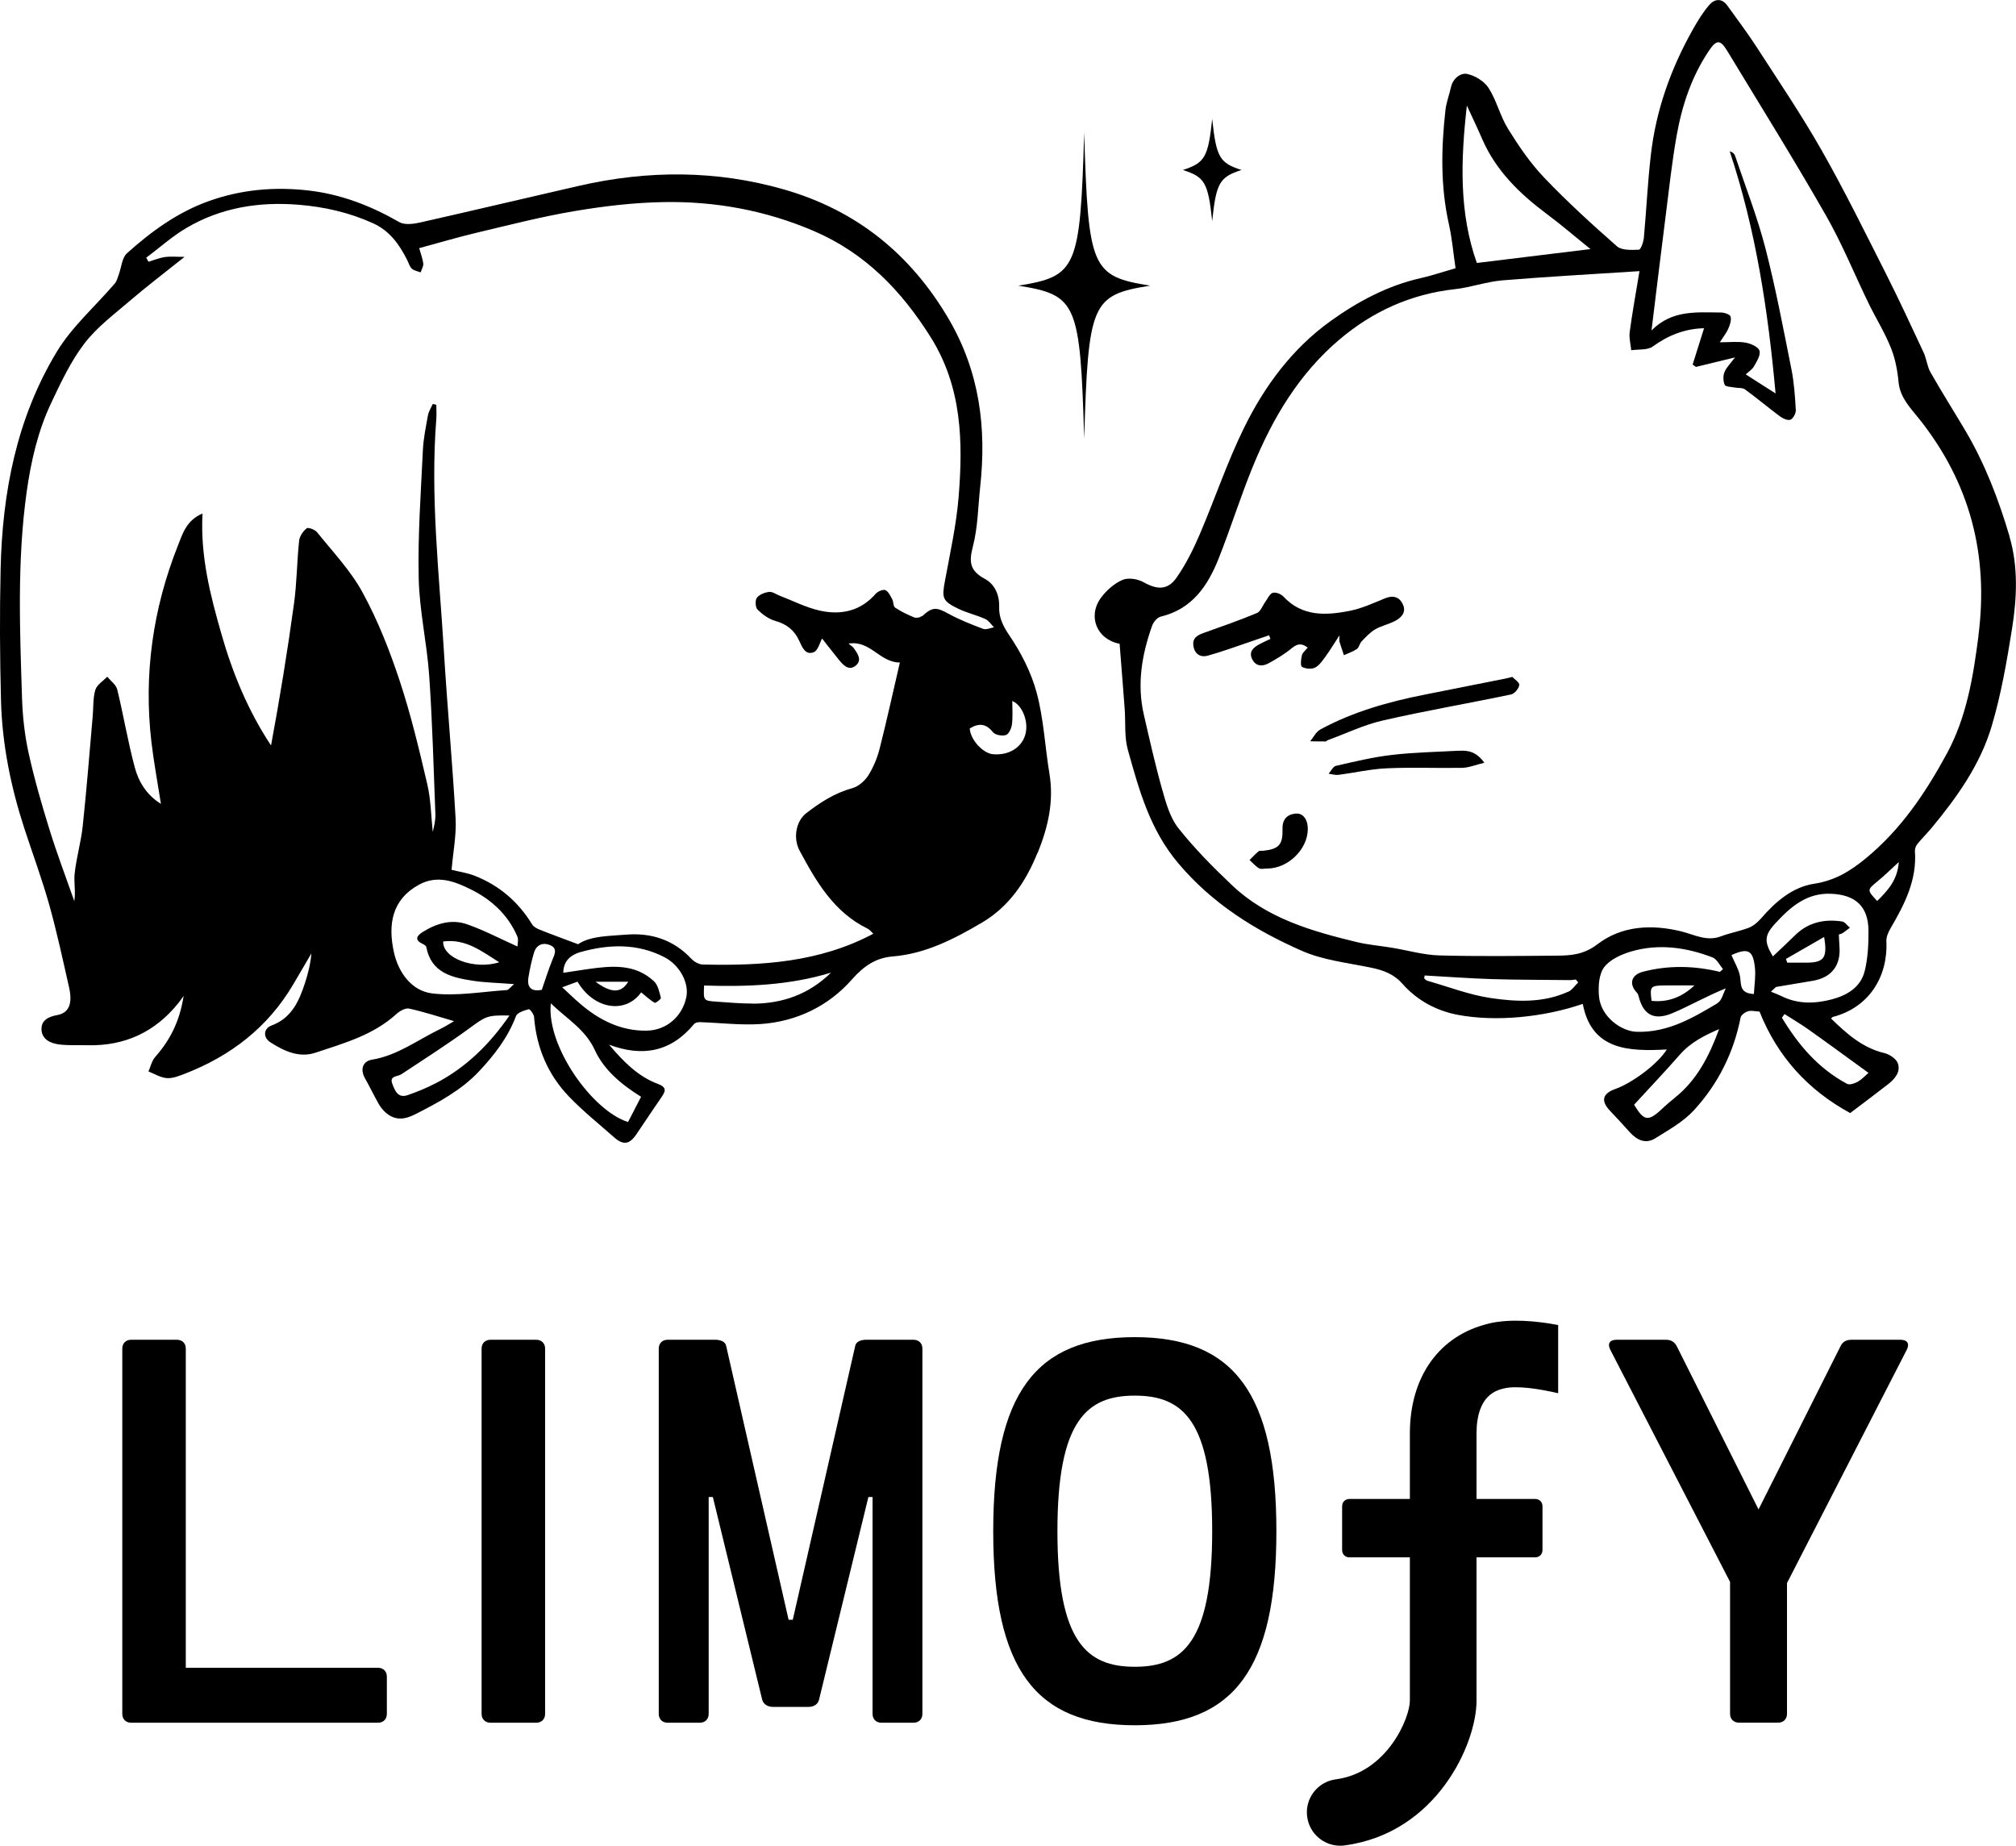<svg viewBox="0 0 261.29 239.2" xmlns="http://www.w3.org/2000/svg"><path d="m134.5 110.51c1.33-3.3 2.11-6.63 1.52-10.22-.58-3.49-.74-7.08-1.65-10.48-.7-2.64-2.02-5.21-3.56-7.48-.83-1.22-1.36-2.35-1.31-3.68.05-1.62-.63-2.97-1.84-3.62-1.91-1.03-2.11-2.13-1.58-4.15.66-2.5.68-5.17.96-7.78.84-7.66-.08-14.93-4.08-21.76-4.94-8.43-11.97-14.08-21.29-16.77-8.81-2.54-17.74-2.53-26.66-.48-6.86 1.57-13.71 3.2-20.58 4.75-.86.19-2 .34-2.69-.06-3.67-2.11-7.51-3.6-11.73-4.09-4.43-.51-8.76-.13-12.97 1.38-4.04 1.45-7.44 3.93-10.58 6.75-.65.58-.72 1.81-1.06 2.74-.15.4-.25.86-.51 1.17-2.54 2.97-5.59 5.62-7.56 8.91-5.18 8.59-7.03 18.2-7.25 28.13-.13 5.68-.1 11.36.05 17.04.15 5.7 1.29 11.25 3.06 16.66 1.07 3.26 2.26 6.48 3.19 9.78.99 3.54 1.77 7.15 2.58 10.75.47 2.09-.04 3.28-1.54 3.55-1.16.21-2.09.68-2.04 1.89.06 1.28 1.19 1.78 2.3 1.92 1.22.15 2.47.07 3.7.1 4.8.11 8.71-1.71 11.72-5.44.25-.31.47-.63.7-.95-.52 3.37-1.81 5.79-3.7 7.93-.43.49-.58 1.24-.86 1.86.78.3 1.55.79 2.36.86.75.06 1.56-.26 2.29-.54 5.99-2.31 10.84-6.03 14.13-11.63l2.34-3.99c-.12 1.36-.43 2.59-.82 3.8-.77 2.37-1.74 4.58-4.36 5.55-1.03.38-1.12 1.54-.14 2.17 1.76 1.12 3.71 2.06 5.84 1.35 3.7-1.23 7.5-2.28 10.5-5.02.43-.39 1.16-.8 1.64-.7 1.93.42 3.82 1.05 5.83 1.63-.59.34-1.18.72-1.82 1.03-2.9 1.4-5.51 3.42-8.81 3.96-1.23.2-1.55 1.28-.93 2.39.63 1.11 1.17 2.26 1.8 3.36.26.45.61.88 1.02 1.21 1.21.97 2.4.79 3.76.09 2.97-1.52 5.89-3.06 8.22-5.54 2-2.13 3.74-4.39 4.79-7.16.17-.46 1.05-.71 1.65-.89.13-.04.67.64.69 1.02.31 3.96 1.78 7.44 4.51 10.29 1.81 1.89 3.87 3.53 5.83 5.27 1.21 1.07 2 .97 2.9-.34 1.12-1.65 2.22-3.31 3.35-4.95.57-.82.44-1.24-.55-1.61-2.62-.98-4.5-2.94-6.32-5.08 4.33 1.62 8.02.95 11.02-2.68.14-.17.49-.25.74-.24 2.6.08 5.22.41 7.8.25 4.72-.3 8.89-2.33 11.94-5.81 1.55-1.76 3.14-2.78 5.22-2.95 4.3-.35 7.96-2.25 11.56-4.36 3.56-2.09 5.73-5.31 7.25-9.08zm-78.04 29.88c-1.17.61-2.39 1.11-3.64 1.54s-1.64-.6-1.97-1.46c-.41-1.08.65-.91 1.17-1.25 2.95-1.95 5.92-3.85 8.78-5.93 2.14-1.56 2.3-1.75 5.23-1.68-2.61 3.78-5.66 6.75-9.56 8.78zm10.62-17.72c-2.31-1.04-4.38-2.13-6.56-2.89-2.02-.7-4-.1-5.77 1.03-.68.43-1.1.98 0 1.5.19.09.47.25.5.42.64 3.35 3.3 3.95 6.02 4.37 1.6.25 3.23.27 5.36.44-.52.44-.72.76-.95.77-3.23.21-6.52.82-9.69.43-2.64-.33-4.35-2.7-4.93-5.31-.8-3.62-.28-6.86 3.27-8.79 2.41-1.31 4.7-.37 6.75.65 2.61 1.3 4.78 3.28 5.97 6.07.18.41.02.97.02 1.31zm-2.37 2.04c-3.25 1.01-7.37-.53-7.27-2.7 2.96-.38 5 1.29 7.27 2.7zm3.78 1.96c.18-1.1.41-2.2.74-3.26.33-1.05 1.25-1.3 2.12-.9.96.43.51 1.23.21 1.97-.49 1.22-.88 2.47-1.34 3.8-1.4.27-1.93-.35-1.73-1.61zm14.6 15.47c-.56 1.09-1.13 2.19-1.69 3.27-4.62-1.44-10.6-9.82-10.01-15.38 2.12 2.05 4.47 3.37 5.7 6.05 1.19 2.59 3.43 4.46 6 6.06zm5.86-12.89c-.52 2.45-2.53 4.27-5.12 4.32-3.33.06-6.16-1.36-8.65-3.5-.74-.63-1.43-1.31-2.31-2.12.77-.28 1.38-.51 1.98-.73 2.12 3.61 6.23 4.22 8.25 1.39.61.49 1.14.99 1.75 1.35.12.07.84-.49.81-.63-.2-.75-.37-1.66-.89-2.15-2.46-2.31-5.48-2.02-8.5-1.6-1.06.15-2.11.32-3.26.49 0-1.69 1.18-2.38 2.18-2.67 3.68-1.04 7.39-1.18 10.93.65 2 1.04 3.22 3.37 2.83 5.2zm-11.77-2.02h4.24c-.91 1.52-2.21 1.49-4.24 0zm20.38 2.83c-1.58 0-3.15-.14-4.73-.25-1.67-.12-1.67-.14-1.57-2.09 5.53.18 11.06-.02 16.45-1.67-2.83 2.78-6.26 4.02-10.15 4.02zm21.9-50.22c-.21.2-.72.28-.99.17-.85-.35-1.7-.76-2.46-1.27-.25-.17-.19-.75-.37-1.08-.24-.44-.5-1.01-.89-1.18-.31-.13-.97.16-1.25.47-1.96 2.25-4.5 2.79-7.22 2.19-1.8-.4-3.49-1.27-5.23-1.94-.46-.18-.94-.54-1.37-.49-.57.07-1.27.34-1.58.76-.25.34-.2 1.26.09 1.54.64.63 1.45 1.22 2.3 1.46 1.5.42 2.49 1.22 3.12 2.63.35.77.8 1.88 1.88 1.41.54-.23.76-1.22 1.06-1.76.59.75 1.35 1.74 2.14 2.71.57.71 1.3 1.54 2.21.81.89-.72.24-1.61-.3-2.34-.08-.11-.22-.19-.62-.52 2.86-.46 4 2.44 6.65 2.45-.9 3.87-1.7 7.53-2.62 11.16-.31 1.21-.81 2.42-1.47 3.47-.45.71-1.27 1.43-2.06 1.65-2.28.63-4.19 1.85-6.01 3.27-1.28 1-1.72 3.18-.83 4.84 2.16 4.02 4.43 7.96 8.79 10.09.29.14.51.44.76.67-6.97 3.71-14.49 4.17-22.11 3.99-.5-.01-1.11-.36-1.47-.74-2.32-2.47-5.19-3.4-8.5-3.13-2.25.19-4.55.15-6.19 1.24-1.81-.68-3.38-1.25-4.93-1.87-.38-.15-.82-.37-1.02-.7-1.8-2.94-4.28-5.07-7.49-6.32-.9-.35-1.88-.49-2.95-.75.2-2.35.64-4.53.52-6.67-.41-7.25-1.08-14.48-1.52-21.72-.61-10.01-1.77-20-.98-30.06.05-.6 0-1.21 0-1.82-.15-.04-.31-.07-.46-.11-.21.48-.52.95-.62 1.46-.27 1.51-.59 3.02-.66 4.54-.26 5.53-.67 11.07-.54 16.6.09 4.22 1.07 8.41 1.36 12.63.41 5.96.57 11.94.8 17.91.03.77-.15 1.55-.34 2.32-.22-2.06-.24-4.17-.71-6.18-1.05-4.5-2.13-9.02-3.58-13.41-1.29-3.9-2.82-7.79-4.78-11.39-1.54-2.85-3.86-5.28-5.91-7.84-.28-.35-1.16-.68-1.36-.52-.47.37-.92 1.03-.98 1.61-.29 2.7-.29 5.43-.66 8.12-.84 6.15-1.84 12.27-2.98 18.41-2.99-4.51-4.98-9.37-6.43-14.44-1.44-5.03-2.75-10.1-2.45-15.62-2.08.87-2.59 2.63-3.18 4.13-3.26 8.21-4.47 16.73-3.44 25.52.31 2.62.8 5.22 1.23 7.98-1.89-1.17-2.9-2.88-3.4-4.76-.89-3.32-1.45-6.72-2.26-10.05-.15-.63-.85-1.12-1.3-1.67-.53.56-1.33 1.04-1.54 1.7-.32 1.06-.24 2.25-.34 3.38-.42 4.77-.79 9.55-1.3 14.31-.22 2.05-.82 4.05-1.04 6.09-.13 1.14.15 2.33-.05 3.6-1.09-3.11-2.27-6.2-3.24-9.35-1-3.23-1.94-6.49-2.67-9.79-.51-2.3-.78-4.69-.86-7.05-.29-8.94-.65-17.89.59-26.79.56-4 1.46-7.95 3.2-11.61 1.25-2.64 2.52-5.35 4.27-7.65 1.61-2.11 3.83-3.77 5.87-5.52 2.18-1.87 4.47-3.61 7.13-5.73-1.1 0-1.84-.08-2.55.02-.72.11-1.41.4-2.12.61-.1-.17-.2-.35-.3-.52 1.73-1.29 3.35-2.76 5.2-3.85 4.46-2.63 9.37-3.43 14.5-3.02 3.36.27 6.6 1 9.69 2.4 2.15.97 3.41 2.73 4.42 4.74.2.39.32.86.62 1.15.28.26.75.33 1.14.48.12-.38.38-.78.34-1.15-.07-.62-.32-1.23-.53-1.99 2.45-.66 4.89-1.39 7.37-1.98 4.22-1 8.43-2.09 12.69-2.81 3.83-.65 7.72-1.11 11.6-1.18 6.72-.12 13.24 1.07 19.47 3.74 6.68 2.86 11.4 7.76 15.19 13.81 4.04 6.46 4.18 13.55 3.59 20.73-.3 3.62-1.1 7.2-1.76 10.78-.42 2.26-.36 2.63 1.72 3.64 1.12.54 2.36.82 3.5 1.33.45.2.76.71 1.13 1.08-.47.08-1.01.34-1.4.2-1.54-.58-3.09-1.19-4.53-1.98-1.55-.86-2.08-.87-3.38.34zm9.21 17.9c-1.31-.13-2.93-1.93-2.98-3.34 1.25-.76 2.15-.58 3.02.5.29.36 1.2.52 1.68.35.38-.13.71-.88.77-1.39.12-1 .04-2.02.04-3.01 1.22.47 2.1 2.51 1.74 4.15-.4 1.83-2.16 2.95-4.28 2.74z"/><path d="m260.46 69.54c-1.41-4.77-3.19-9.44-5.75-13.76-1.49-2.51-3.05-4.98-4.49-7.51-.45-.78-.52-1.77-.91-2.6-1.59-3.41-3.17-6.82-4.86-10.17-2.71-5.35-5.35-10.74-8.31-15.95-2.64-4.65-5.65-9.09-8.55-13.58-1.16-1.79-2.46-3.49-3.7-5.23-.75-1.05-1.7-.87-2.37-.08-.85.99-1.54 2.13-2.18 3.28-2.81 5.02-4.71 10.36-5.37 16.09-.42 3.58-.58 7.18-.91 10.77-.05.56-.4 1.55-.64 1.56-.96.04-2.23.1-2.85-.44-3.25-2.86-6.46-5.78-9.44-8.91-1.8-1.88-3.3-4.1-4.68-6.32-1.02-1.65-1.47-3.65-2.51-5.28-.56-.88-1.78-1.63-2.81-1.83-.8-.16-1.82.57-2.07 1.71-.22 1.01-.61 1.99-.72 3-.55 4.92-.65 9.83.44 14.72.42 1.86.58 3.77.87 5.75-1.7.49-3.1.97-4.54 1.29-4.33.98-8.18 3.06-11.7 5.59-4.93 3.55-8.52 8.4-11.17 13.8-2.19 4.46-3.78 9.22-5.74 13.8-.84 1.96-1.81 3.91-3.03 5.65-1.15 1.63-2.53 1.53-4.24.57-.76-.43-1.99-.63-2.74-.31-1.07.46-2.08 1.35-2.79 2.31-1.78 2.42-.53 5.42 2.41 5.97.22 2.81.45 5.63.66 8.46.13 1.77-.06 3.62.41 5.29 1.45 5.18 2.83 10.29 6.51 14.67 4.44 5.27 9.97 8.7 16.05 11.38 2.78 1.22 5.96 1.55 8.98 2.18 1.57.33 2.92.81 4.05 2.09 1.89 2.14 4.4 3.5 7.17 4.02 4.94.93 11.14.32 16.2-1.42 1.14 6.03 5.98 6.17 10.89 5.91-1.28 2.04-4.66 4.41-6.67 5.12-1.68.59-1.9 1.55-.7 2.81.88.92 1.74 1.87 2.59 2.81.92 1.01 2.05 1.54 3.27.78 1.76-1.1 3.67-2.16 5.04-3.66 3.11-3.39 5.14-7.44 6.04-12.01.07-.33.59-.7.98-.81.44-.12.96.02 1.47.05 2.32 5.82 6.27 10.17 11.75 13.15 1.65-1.25 3.28-2.47 4.89-3.72.88-.69 1.68-1.59 1.29-2.72-.2-.59-1.09-1.18-1.77-1.34-2.85-.68-4.88-2.53-6.89-4.47.1-.09.16-.19.24-.21 4.69-1.22 7.14-5.22 6.93-9.78-.03-.57.25-1.22.56-1.74 1.8-3.08 3.41-6.21 3.14-9.95-.02-.3.11-.68.3-.92.58-.72 1.25-1.37 1.85-2.09 3.3-3.98 6.31-8.2 7.79-13.18 1.23-4.12 1.97-8.41 2.65-12.68.63-3.95.81-8.02-.33-11.89zm-70.35-55.88c.78 1.69 1.41 3.01 1.99 4.35 1.79 4.12 4.87 7.11 8.4 9.74 1.91 1.42 3.71 2.98 5.64 4.53-5.05.62-9.91 1.21-14.73 1.8-2.31-6.52-2.1-13.23-1.29-20.43zm13.14 114.86c-3.22 1.47-6.66 1.32-10 .83-2.81-.41-5.52-1.47-8.27-2.25-.15-.04-.27-.2-.4-.31.02-.12.05-.25.07-.37 2.9.16 5.81.38 8.71.47 3.38.1 6.77.09 10.16.13.24 0 .47-.05.71-.08l.32.38c-.43.41-.79.98-1.3 1.22zm13.8 13.77c-.46.37-.92.75-1.35 1.15-2.07 1.99-2.57 1.93-3.91-.27 2.03-2.22 4.04-4.32 5.95-6.51 1.39-1.58 3.17-2.47 5.07-3.29-1.27 3.46-2.87 6.62-5.76 8.91zm5.58-12.29c-3.23 1.92-6.44 3.83-10.48 3.72-2.04-.05-4.68-1.97-4.91-4.6-.11-1.26-.02-2.85.67-3.77.76-1.01 2.24-1.67 3.53-2.05 3.56-1.03 7.11-.53 10.52.78.56.22.91.99 1.35 1.51-.13.12-.27.24-.4.36-3.32-.8-6.64-.88-9.95-.02-1.56.4-1.88 1.6-.79 2.74.12.12.18.32.22.49.6 2.37 2 3.15 4.4 2.13 2.27-.96 4.41-2.21 6.89-3.2-.34.65-.52 1.57-1.06 1.89zm-3.02-2.29c-1.65 1.56-3.47 2.21-5.55 2-.25-1.84-.14-1.97 1.54-2 1.3-.02 2.6 0 4.01 0zm7.72 1.11c-1.8-.08-1.66-1.09-1.79-2.15-.12-.97-.71-1.87-1.13-2.89 2.14-.97 2.8-.65 3.04 1.61.12 1.11-.07 2.26-.13 3.43zm14.84 10.22c-.43.37-.86.85-1.39 1.15-.4.22-1.06.45-1.39.27-3.71-1.98-6.32-5.05-8.44-8.57.11-.16.23-.31.34-.47 1.04.67 2.11 1.29 3.12 2.01 2.57 1.82 5.11 3.69 7.76 5.61zm-.49-13.2c-.51 2.1-2.28 3.15-4.24 3.67-2.16.57-4.37.65-6.47-.38-.47-.23-.96-.41-1.44-.61.22-.2.43-.41.65-.61 1.59-.27 3.18-.53 4.77-.8 2.43-.41 3.65-1.99 3.46-4.44-.04-.49-.05-.98-.08-1.56.18-.06.36-.09.5-.19.32-.21.62-.46.93-.69-.34-.28-.65-.76-1.02-.81-2.29-.34-4.39.11-6.1 1.8-.94.93-1.91 1.82-2.86 2.73-1.15-1.92-1.13-2.72.35-4.32 1.94-2.1 4.03-3.94 7.19-3.8 3.17.13 4.83 1.64 4.85 4.8.01 1.74-.08 3.54-.49 5.22zm-10.21-1.56c1.58-.91 3.17-1.82 4.95-2.85.46 2.7-.02 3.3-2.2 3.33-.86.01-1.72 0-2.58 0-.06-.16-.12-.32-.17-.49zm11.83-7.51c-1.35-1.45-1.33-1.42.11-2.61.82-.67 1.58-1.43 2.69-2.44-.18 2.4-1.48 3.72-2.81 5.06zm13.13-34.39c-.68 5.28-1.52 10.51-4.1 15.28-2.77 5.1-5.95 9.84-10.52 13.59-2.02 1.66-4 2.87-6.68 3.28-2.81.43-5 2.32-6.87 4.48-.43.49-.98.97-1.57 1.21-1.18.46-2.46.68-3.65 1.13-1.85.7-3.45-.23-5.12-.64-3.86-.95-7.73-.74-10.86 1.65-1.77 1.35-3.41 1.48-5.28 1.49-5.08.04-10.16.11-15.24-.03-2.04-.06-4.06-.65-6.09-.99-1.55-.26-3.13-.38-4.65-.75-5.82-1.41-11.57-3.06-16.07-7.31-2.47-2.34-4.89-4.78-7-7.44-1.08-1.36-1.6-3.24-2.09-4.97-.91-3.22-1.64-6.49-2.39-9.75-.91-3.93-.26-7.75 1.06-11.48.17-.49.66-1.1 1.11-1.21 4.1-.98 6.13-4.01 7.54-7.57 1.57-3.96 2.84-8.05 4.46-11.99 2.55-6.21 5.95-11.91 11.14-16.32 4.32-3.67 9.28-5.93 14.98-6.56 2.09-.23 4.13-.98 6.22-1.15 5.79-.48 11.6-.79 17.73-1.19-.49 2.96-.94 5.43-1.27 7.91-.1.76.13 1.56.2 2.34.95-.14 2.11.01 2.8-.49 2.05-1.49 4.24-2.31 6.64-2.36-.5 1.59-.99 3.15-1.48 4.71.14.1.29.2.43.3 1.59-.38 3.17-.77 5.06-1.23-.6.81-1.13 1.31-1.37 1.92-.19.48-.17 1.17.04 1.64.11.25.82.25 1.26.34.46.09 1.03 0 1.37.25 1.53 1.11 2.98 2.34 4.5 3.47.39.29 1.03.59 1.39.45.35-.14.72-.83.69-1.26-.1-1.77-.22-3.56-.57-5.3-1.05-5.25-2.04-10.53-3.38-15.71-1.04-4.02-2.57-7.92-3.9-11.87-.09-.28-.27-.52-.71-.63 3.38 10.17 4.96 20.57 5.94 31.37-1.45-.92-2.63-1.68-3.87-2.47.35-.33.84-.62 1.08-1.06.36-.63.89-1.48.7-2.02-.17-.51-1.14-.92-1.82-1.04-1.01-.17-2.07-.04-3.32-.04.42-.66.84-1.17 1.09-1.74.22-.49.43-1.11.31-1.59-.07-.27-.8-.53-1.24-.53-3.12-.01-6.34-.38-9.01 2.33.64-5.24 1.23-10.11 1.85-14.98.43-3.41.8-6.84 1.4-10.23.69-3.91 1.93-7.67 4.17-11.01 1.01-1.51 1.49-1.51 2.41.01 4.28 7.07 8.66 14.09 12.76 21.27 2.11 3.68 3.71 7.65 5.57 11.47.94 1.92 2.08 3.75 2.87 5.73.56 1.39.85 2.93.99 4.43.19 1.99 1.51 3.32 2.6 4.68 6.65 8.3 9.1 17.69 7.75 28.18z"/><path d="m171.85 85.01c.56-.77 1.05-1.59 1.75-2.66 0 .51-.03.65 0 .78.18.6.38 1.19.58 1.78.56-.26 1.17-.45 1.68-.8.29-.2.35-.71.61-.98.54-.56 1.09-1.17 1.75-1.56.79-.46 1.74-.66 2.56-1.08.83-.43 1.51-1.12 1.06-2.13-.44-.99-1.25-1.26-2.33-.82-1.49.61-2.99 1.31-4.56 1.62-3.09.61-6.17.78-8.62-1.86-.31-.33-1-.59-1.38-.47-.41.14-.65.76-.96 1.18-.36.49-.6 1.23-1.07 1.43-2.24.94-4.55 1.74-6.84 2.56-.85.3-1.58.65-1.4 1.74.17 1.05.94 1.48 1.83 1.24 1.96-.54 3.88-1.26 5.81-1.91.72-.24 1.44-.5 2.16-.74.06.16.12.32.18.47-.45.21-.91.41-1.35.65-.78.41-1.5.94-1.03 1.95.45.96 1.33 1.01 2.14.56 1.05-.58 2.1-1.2 3.01-1.96.75-.62 1.31-.65 2.06-.07-.3.37-.67.64-.75.98-.12.5-.22 1.37.01 1.51.45.26 1.24.33 1.69.1.57-.29.99-.94 1.4-1.49z"/><path d="m196 87.73c-.5.12-.69.17-.88.21-3.47.69-6.94 1.39-10.41 2.07-4.72.93-9.33 2.22-13.59 4.53-.55.3-.88 1.01-1.31 1.53.67 0 1.34.03 2.02.02.08 0 .15-.13.24-.16 2.39-.87 4.71-2 7.17-2.56 5.5-1.26 11.08-2.21 16.6-3.37.45-.09 1.01-.76 1.07-1.22.04-.35-.65-.77-.91-1.06z"/><path d="m189.07 97.29c-2.9.16-5.82.21-8.7.55-2.43.28-4.83.87-7.22 1.41-.37.09-.64.67-.95 1.02.43.06.87.2 1.28.15 2.09-.27 4.17-.76 6.27-.85 3.25-.15 6.51 0 9.76-.06.86-.02 1.72-.38 2.87-.66-1.06-1.48-2.16-1.62-3.31-1.55z"/><path d="m167.86 105.44c-1.11.15-1.67.79-1.64 2.03.06 2.03-.5 2.57-2.51 2.79-.2.02-.45-.04-.58.06-.42.35-.79.75-1.18 1.14.41.36.77.8 1.23 1.07.26.15.67.03 1.02.03 2.67.03 5.25-2.43 5.3-5.04.03-1.32-.62-2.21-1.64-2.07z"/><path d="m140.52 56.87c.52-17.64.95-18.63 8.54-19.85-7.59-1.22-8.02-2.21-8.54-19.85-.52 17.64-.95 18.63-8.54 19.85 7.59 1.22 8.02 2.21 8.54 19.85z"/><path d="m157.11 28.65c.52-4.96.95-5.7 3.8-6.62-2.85-.91-3.27-1.65-3.8-6.62-.52 4.96-.95 5.7-3.8 6.62 2.85.91 3.27 1.65 3.8 6.62z"/><path d="m147.08 173.29c-12.85 0-18.35 7.27-18.35 25.15s5.5 25.15 18.35 25.15 18.35-7.31 18.35-25.15-5.5-25.15-18.35-25.15zm0 42.72c-6.2 0-10.03-3.2-10.03-17.57s3.83-17.57 10.03-17.57 10.03 3.2 10.03 17.57-3.83 17.57-10.03 17.57z"/><path d="m69.5 173.63h-5.93c-.69 0-1.15.46-1.15 1.15v47.33c0 .69.46 1.15 1.15 1.15h5.93c.69 0 1.15-.46 1.15-1.15v-47.33c0-.69-.46-1.15-1.15-1.15z"/><path d="m48.99 216.14h-24.91v-41.36c0-.69-.46-1.15-1.15-1.15h-5.93c-.69 0-1.15.46-1.15 1.15v47.33c0 .69.46 1.15 1.15 1.15h31.99c.69 0 1.15-.46 1.15-1.15v-4.82c0-.69-.46-1.15-1.15-1.15z"/><path d="m246.31 173.63h-6.35c-.61 0-1.11.23-1.38.77l-10.66 21.22-10.63-21.22c-.31-.54-.77-.77-1.38-.77h-6.39c-.92 0-1.23.54-.77 1.38l15.48 30v17.09c0 .69.46 1.15 1.15 1.15h5.08c.69 0 1.15-.46 1.15-1.15v-16.94l15.48-30.15c.46-.84.15-1.38-.77-1.38z"/><path d="m118.43 173.63h-6.2c-.62 0-1.27.23-1.38.77l-8.1 35.52h-.54l-8.1-35.52c-.11-.54-.77-.77-1.38-.77h-6.2c-.69 0-1.15.46-1.15 1.15v47.33c0 .69.46 1.15 1.15 1.15h4.17c.69 0 1.15-.46 1.15-1.15v-28.1h.54l6.4 26.28c.16.61.77.92 1.38.92h4.64c.62 0 1.19-.31 1.34-.92l6.4-26.28h.54v28.1c0 .69.46 1.15 1.15 1.15h4.16c.69 0 1.15-.46 1.15-1.15v-47.33c0-.69-.46-1.15-1.15-1.15z"/><path d="m192.97 171.53c-6.41 1.52-10.24 6.85-10.24 14.26v8.47h-7.81c-.58 0-.97.39-.97.97v5.63c0 .58.39.97.97.97h7.81v18.59c0 2.15-2.89 9.29-9.6 10.18-2.36.31-4.03 2.48-3.71 4.85.29 2.17 2.14 3.75 4.28 3.75.19 0 .38-.01.57-.04 11.94-1.58 17.1-13.18 17.1-18.74v-18.59h7.58c.58 0 .97-.39.97-.97v-5.63c0-.58-.39-.97-.97-.97h-7.58v-8.47c0-5.01 2.61-5.62 3.58-5.86 1.61-.38 4.49.04 7 .63v-8.84c-2.82-.53-6.17-.85-8.98-.2z"/></svg>